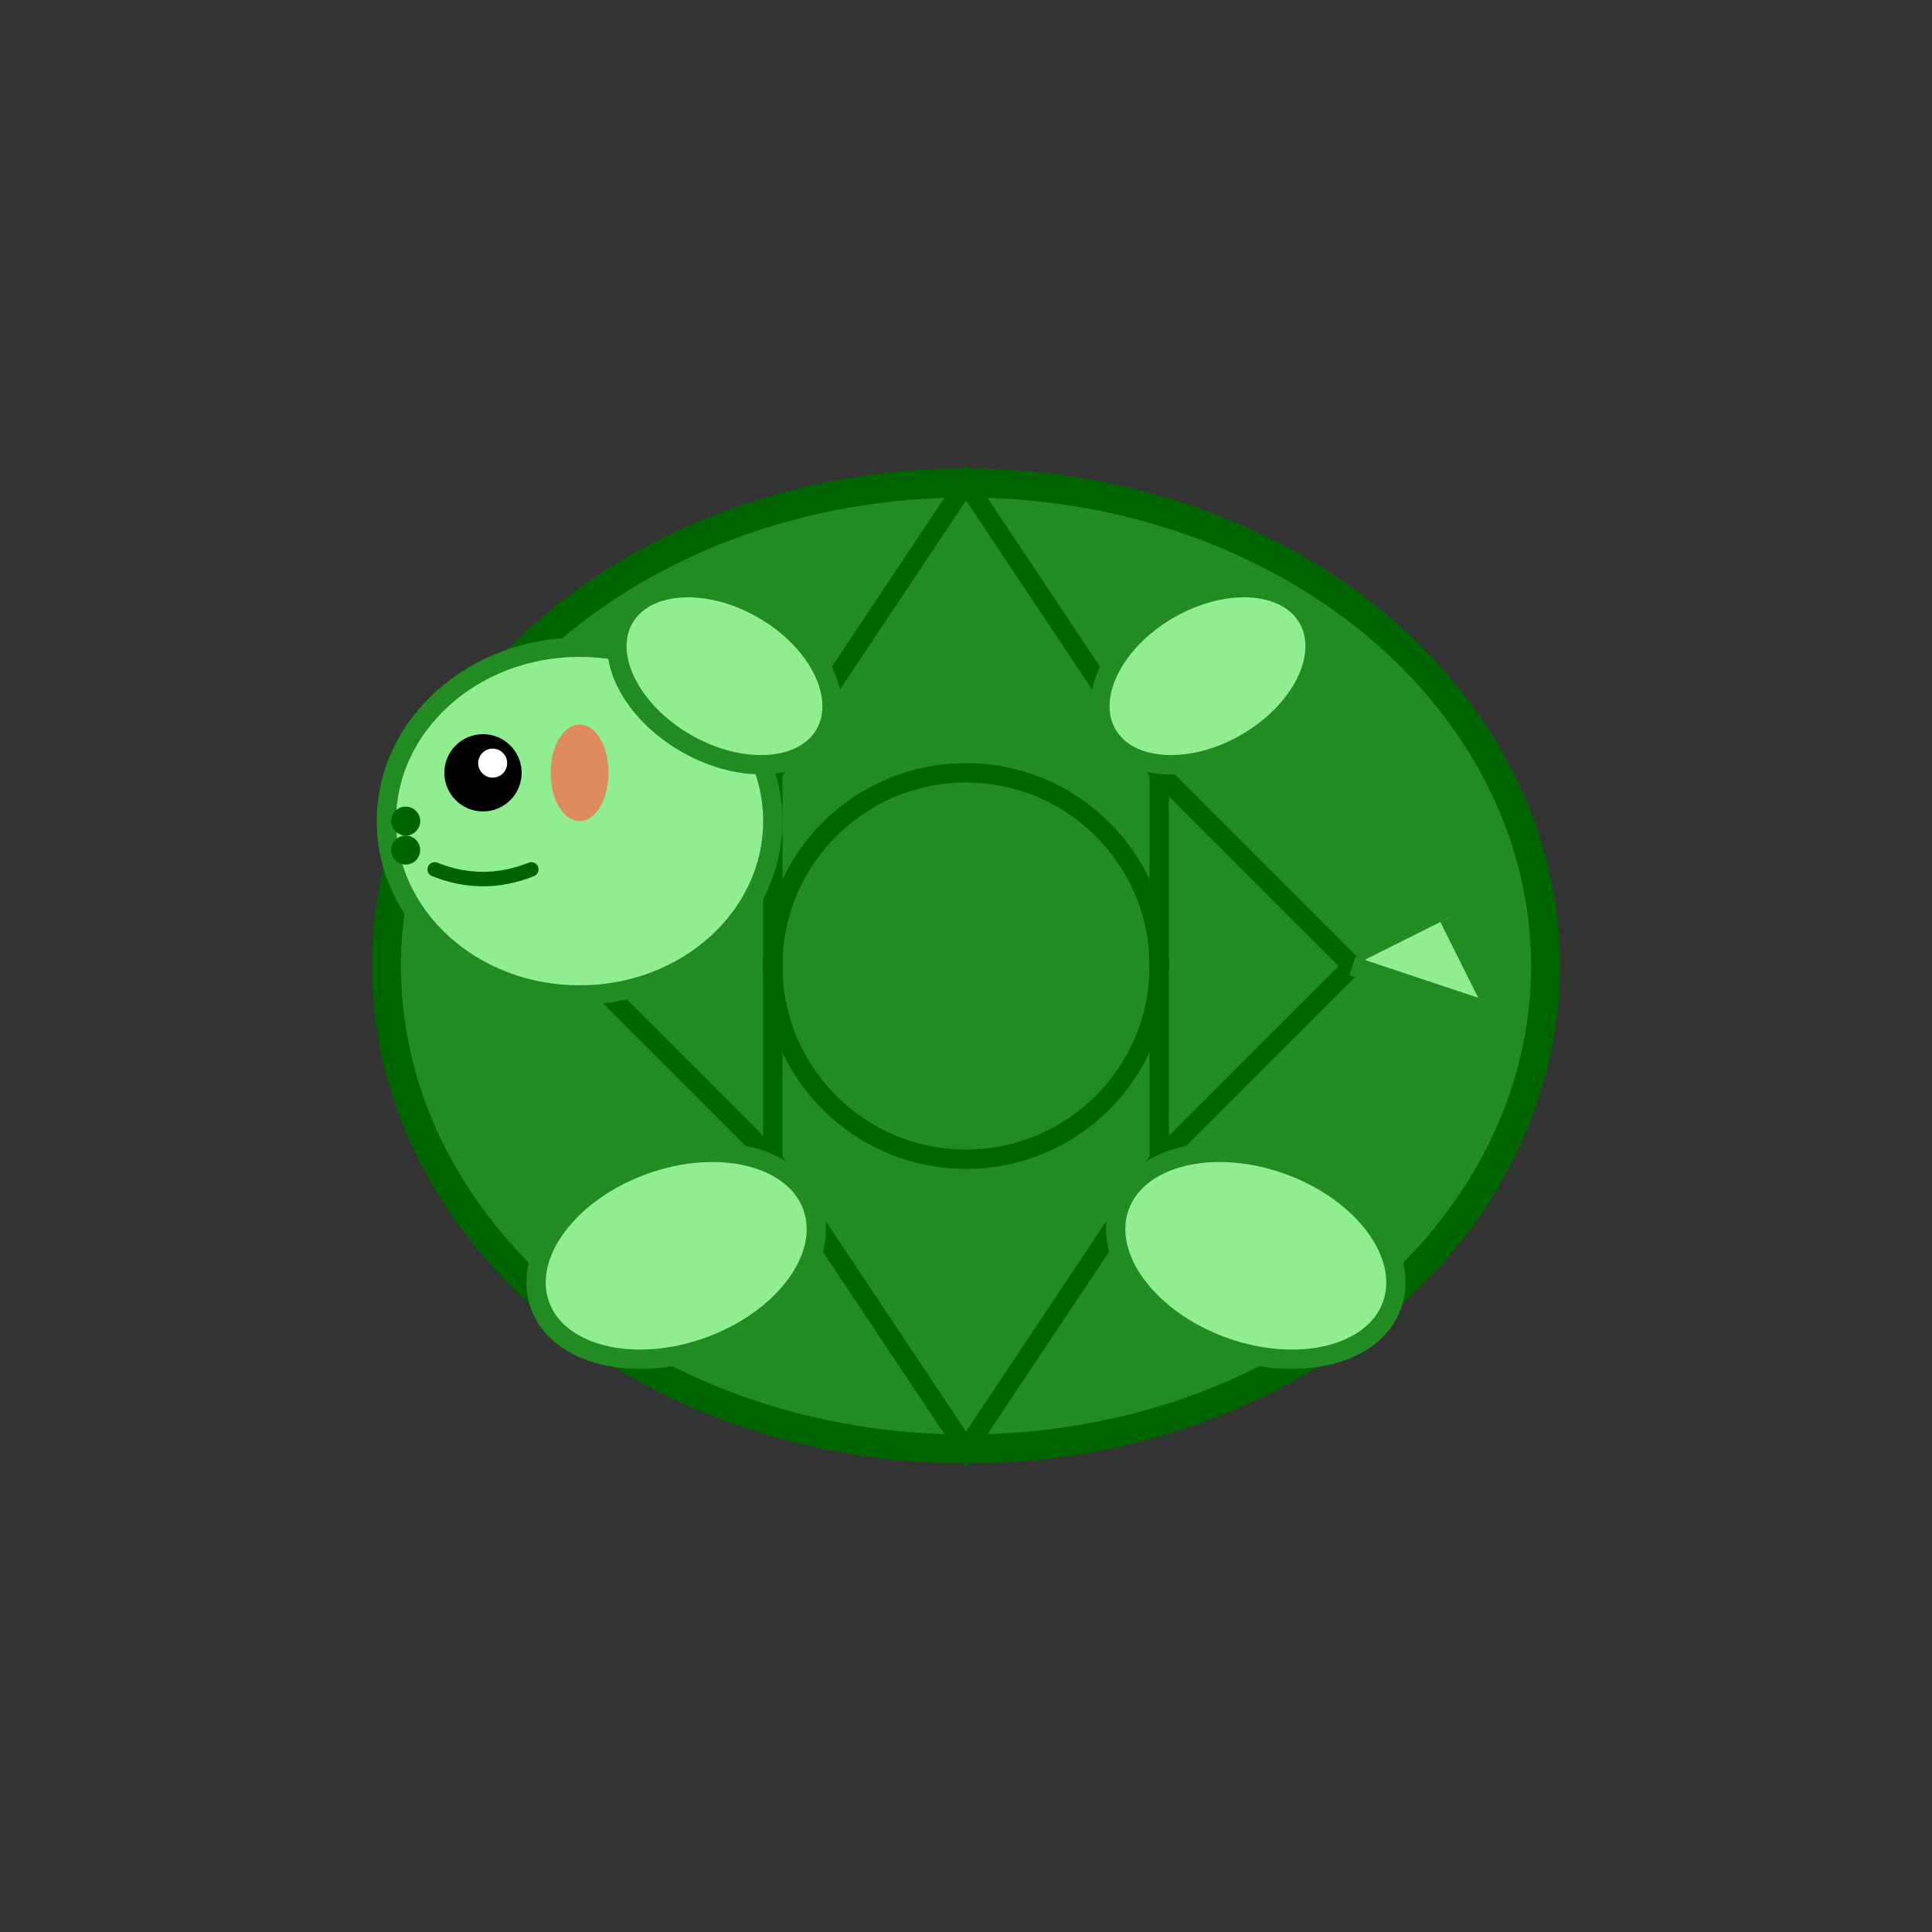 <svg xmlns="http://www.w3.org/2000/svg" viewBox="0 0 200 200">
  <rect x="0" y="0" width="200" height="200" fill="#333333" stroke="none"/>
  <!-- 亀（ミドリガメ） -->
  <!-- 甲羅 -->
  <ellipse cx="100" cy="100" rx="60" ry="50" fill="#228B22" stroke="#006400" stroke-width="3"/>
  
  <!-- 甲羅の模様 -->
  <path d="M100 50 L80 80 L80 120 L100 150 L120 120 L120 80 Z" fill="none" stroke="#006400" stroke-width="2"/>
  <path d="M80 80 L60 100 L80 120" fill="none" stroke="#006400" stroke-width="2"/>
  <path d="M120 80 L140 100 L120 120" fill="none" stroke="#006400" stroke-width="2"/>
  <circle cx="100" cy="100" r="20" fill="none" stroke="#006400" stroke-width="2"/>
  
  <!-- 頭 -->
  <ellipse cx="60" cy="85" rx="20" ry="18" fill="#90EE90" stroke="#228B22" stroke-width="2"/>
  
  <!-- 目 -->
  <circle cx="50" cy="80" r="4" fill="#000"/>
  <circle cx="51" cy="79" r="1.5" fill="#FFF"/>
  
  <!-- 鼻 -->
  <circle cx="42" cy="85" r="1.5" fill="#006400"/>
  <circle cx="42" cy="88" r="1.5" fill="#006400"/>
  
  <!-- 口 -->
  <path d="M45 90 Q50 92 55 90" fill="none" stroke="#006400" stroke-width="1.5" stroke-linecap="round"/>
  
  <!-- 足 -->
  <ellipse cx="70" cy="130" rx="15" ry="10" fill="#90EE90" stroke="#228B22" stroke-width="2" transform="rotate(-20 70 130)"/>
  <ellipse cx="130" cy="130" rx="15" ry="10" fill="#90EE90" stroke="#228B22" stroke-width="2" transform="rotate(20 130 130)"/>
  <ellipse cx="75" cy="70" rx="12" ry="8" fill="#90EE90" stroke="#228B22" stroke-width="2" transform="rotate(30 75 70)"/>
  <ellipse cx="125" cy="70" rx="12" ry="8" fill="#90EE90" stroke="#228B22" stroke-width="2" transform="rotate(-30 125 70)"/>
  
  <!-- しっぽ -->
  <path d="M140 100 L155 105 L150 95" fill="#90EE90" stroke="#228B22" stroke-width="2"/>
  
  <!-- 赤い耳の模様 -->
  <ellipse cx="60" cy="80" rx="3" ry="5" fill="#FF6347" opacity="0.7"/>
</svg>